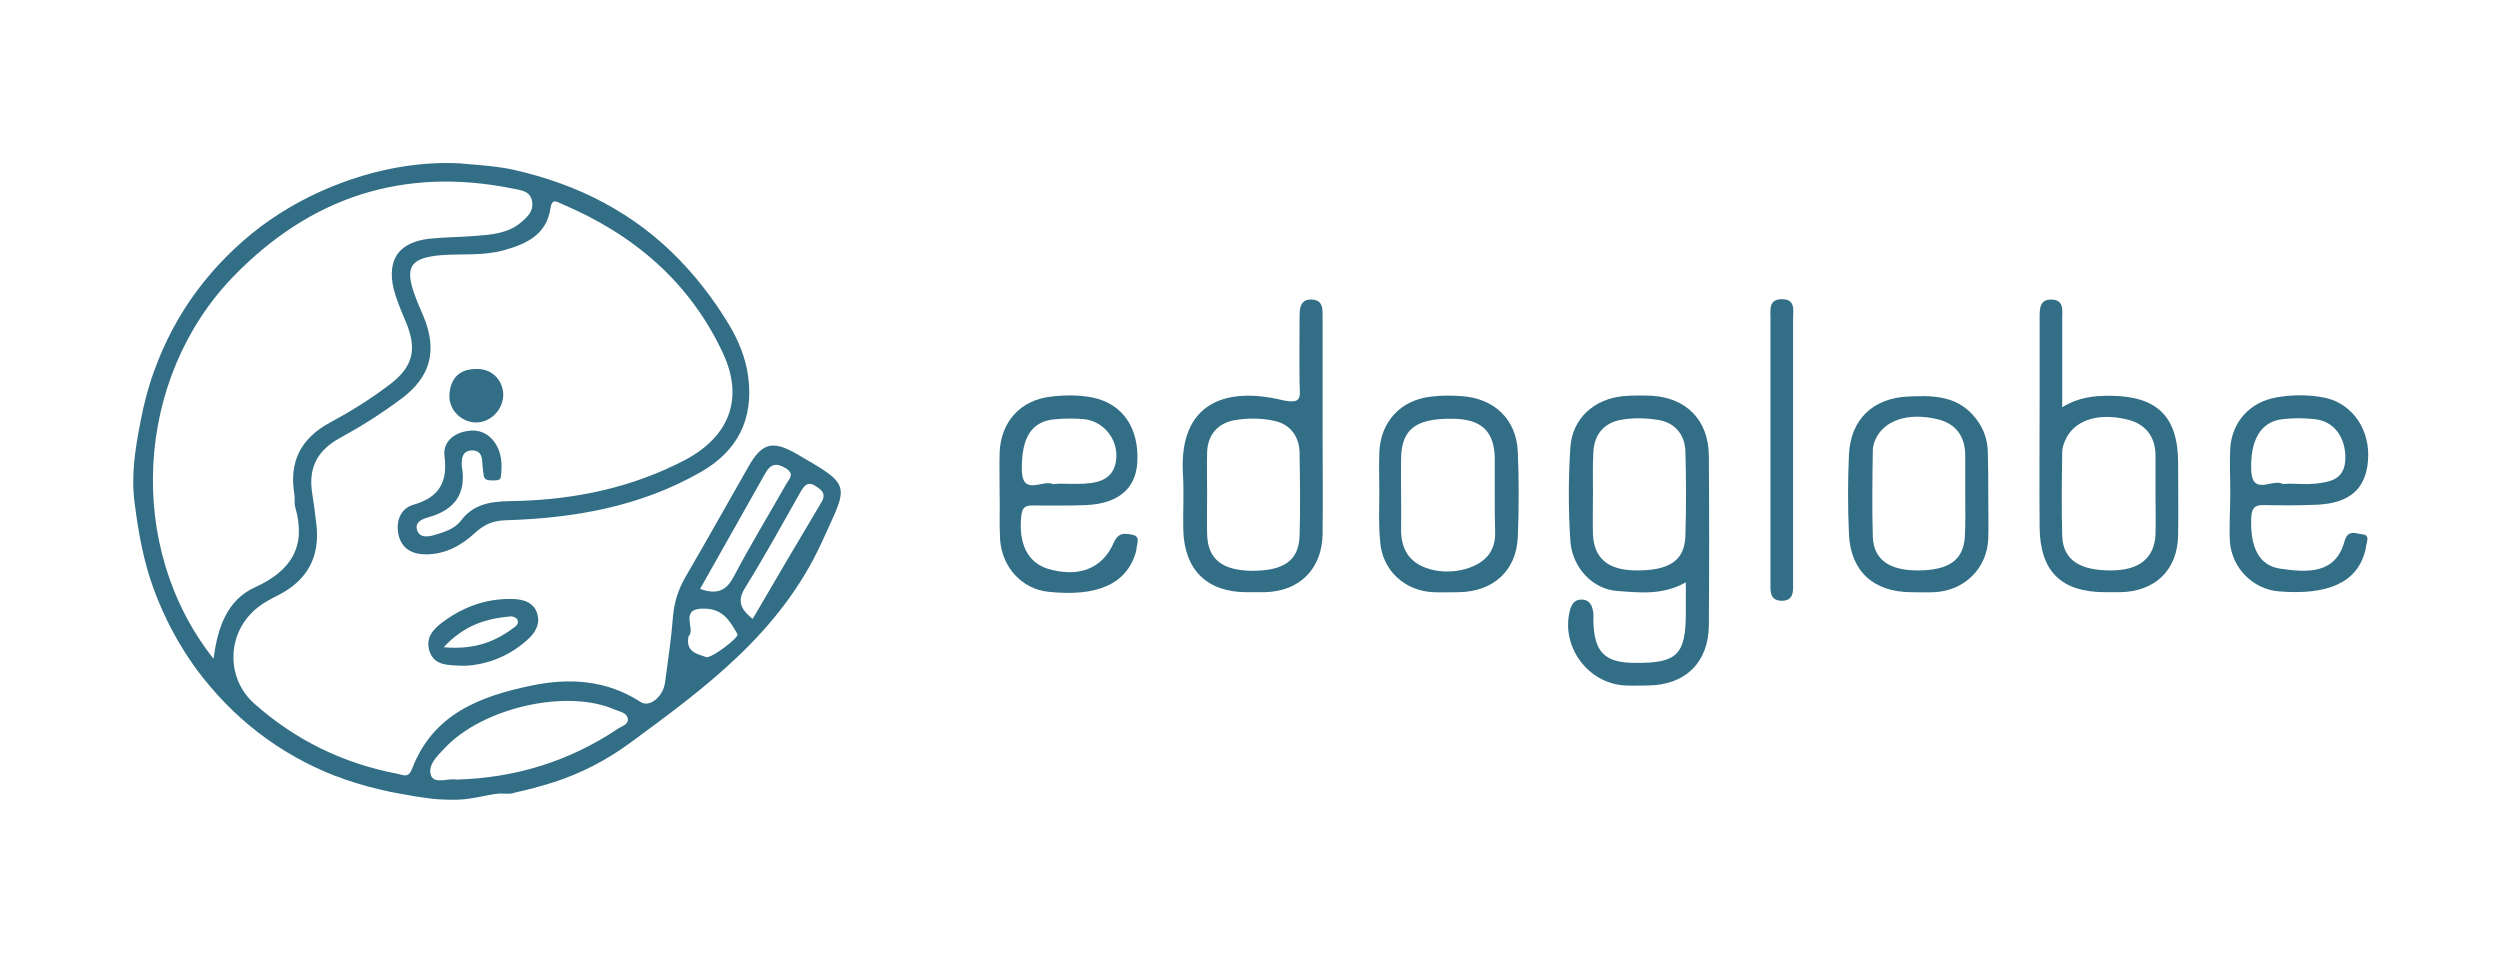 <svg width="115" height="45" viewBox="0 0 115 45" fill="none" xmlns="http://www.w3.org/2000/svg">
<path d="M20.938 7.505C21.108 7.505 21.279 7.524 21.449 7.543C22.186 7.6 22.904 7.656 23.622 7.808C24.36 7.978 25.097 8.186 25.815 8.45C27.176 8.942 28.48 9.641 29.633 10.511C30.805 11.399 31.826 12.477 32.695 13.668C32.998 14.084 33.281 14.518 33.546 14.953C33.98 15.69 34.302 16.465 34.415 17.316C34.68 19.282 33.924 20.757 32.223 21.721C29.444 23.309 26.401 23.838 23.263 23.932C22.677 23.951 22.28 24.122 21.864 24.5C21.241 25.085 20.485 25.501 19.596 25.501C18.973 25.501 18.481 25.256 18.33 24.594C18.198 23.97 18.424 23.384 19.029 23.214C20.22 22.874 20.598 22.155 20.447 20.983C20.371 20.435 20.749 20.019 21.297 19.868C21.846 19.717 22.375 19.83 22.734 20.322C23.093 20.813 23.112 21.38 23.036 21.948C23.017 22.118 22.791 22.099 22.64 22.099C22.432 22.099 22.261 22.08 22.242 21.815C22.224 21.626 22.186 21.437 22.186 21.248C22.167 20.927 22.053 20.7 21.675 20.719C21.297 20.757 21.241 21.021 21.241 21.324C21.241 21.361 21.241 21.38 21.241 21.418C21.468 22.685 20.938 23.46 19.691 23.8C19.426 23.876 19.086 24.008 19.18 24.367C19.294 24.745 19.653 24.707 19.974 24.613C20.428 24.481 20.919 24.329 21.203 23.951C21.883 23.044 22.847 23.063 23.811 23.044C26.514 22.968 29.104 22.42 31.523 21.154C33.546 20.076 34.226 18.337 33.262 16.258C31.731 12.968 29.142 10.775 25.834 9.377C25.607 9.282 25.399 9.112 25.323 9.566C25.153 10.794 24.208 11.229 23.169 11.513C22.224 11.777 21.222 11.664 20.258 11.74C18.859 11.872 18.613 12.288 19.086 13.592C19.199 13.914 19.351 14.235 19.483 14.556C20.126 16.125 19.823 17.335 18.443 18.356C17.555 19.017 16.629 19.604 15.665 20.133C14.606 20.7 14.172 21.513 14.361 22.685C14.436 23.157 14.493 23.611 14.55 24.084C14.739 25.615 14.134 26.711 12.773 27.392C12.47 27.543 12.149 27.713 11.884 27.921C10.429 29.036 10.353 31.172 11.695 32.364C13.586 34.046 15.797 35.123 18.292 35.596C18.557 35.653 18.784 35.804 18.954 35.369C19.918 32.836 22.091 32.023 24.473 31.532C26.212 31.172 27.913 31.286 29.463 32.288C29.879 32.571 30.521 32.042 30.597 31.362C30.729 30.36 30.881 29.377 30.956 28.375C31.013 27.694 31.202 27.108 31.542 26.522C32.525 24.84 33.47 23.139 34.434 21.456C35.058 20.36 35.549 20.246 36.664 20.889C39.254 22.382 39.008 22.269 37.798 24.953C35.889 29.112 32.431 31.645 28.953 34.197C27.894 34.972 26.722 35.577 25.494 35.974C25.153 36.087 24.794 36.182 24.454 36.276C24.284 36.314 24.095 36.371 23.906 36.409C23.774 36.428 23.641 36.484 23.509 36.503C23.339 36.522 23.169 36.503 22.98 36.503C22.791 36.522 22.621 36.541 22.451 36.579C22.072 36.655 21.713 36.73 21.335 36.768C20.938 36.806 20.56 36.787 20.163 36.768C19.426 36.711 18.689 36.56 17.971 36.428C17.253 36.276 16.534 36.087 15.835 35.842C15.759 35.804 15.665 35.785 15.589 35.747C15.533 35.728 15.476 35.709 15.419 35.691C14.153 35.199 12.943 34.519 11.866 33.687C10.788 32.855 9.843 31.872 9.03 30.776C8.218 29.66 7.556 28.413 7.083 27.127C6.611 25.861 6.365 24.5 6.195 23.157C6.025 21.891 6.214 20.662 6.46 19.415C6.611 18.602 6.819 17.808 7.102 17.033C7.575 15.728 8.236 14.481 9.068 13.365C9.9 12.25 10.883 11.267 11.979 10.435C13.113 9.585 14.38 8.904 15.703 8.413C17.385 7.789 19.162 7.448 20.938 7.505ZM9.824 30.303C10.013 28.847 10.448 27.6 11.733 27.014C13.397 26.258 14.096 25.142 13.586 23.346C13.529 23.176 13.567 22.968 13.548 22.779C13.283 21.267 13.812 20.171 15.192 19.433C16.137 18.923 17.045 18.356 17.895 17.713C19.029 16.863 19.199 16.05 18.651 14.764C18.443 14.273 18.235 13.781 18.103 13.271C17.801 11.929 18.349 11.153 19.729 10.983C20.447 10.908 21.165 10.908 21.883 10.851C22.602 10.794 23.339 10.738 23.925 10.265C24.246 10 24.567 9.717 24.473 9.244C24.378 8.772 23.963 8.753 23.604 8.677C18.576 7.656 14.285 9.055 10.732 12.723C6.195 17.411 5.76 25.18 9.824 30.303ZM20.995 35.861C23.736 35.785 26.193 35.01 28.404 33.535C28.593 33.403 28.934 33.328 28.877 33.044C28.82 32.779 28.518 32.742 28.291 32.647C26.08 31.664 22.186 32.553 20.447 34.424C20.107 34.783 19.634 35.218 19.842 35.709C20.031 36.069 20.655 35.785 20.995 35.861ZM34.623 28.469C35.682 26.655 36.74 24.859 37.798 23.082C38.025 22.685 37.761 22.515 37.496 22.345C37.156 22.137 37.005 22.326 36.835 22.609C36.003 24.084 35.19 25.558 34.302 26.995C33.924 27.581 33.999 27.978 34.623 28.469ZM32.204 27.089C32.998 27.373 33.413 27.165 33.754 26.522C34.51 25.086 35.36 23.687 36.154 22.288C36.286 22.042 36.589 21.815 36.135 21.532C35.7 21.267 35.436 21.361 35.209 21.759C34.226 23.517 33.224 25.275 32.204 27.089ZM31.674 29.263C31.523 30 32.071 30.076 32.487 30.227C32.714 30.303 34.018 29.32 33.924 29.169C33.584 28.583 33.281 28.016 32.412 27.997C31.183 27.959 32.034 28.961 31.674 29.263Z" fill="#326E86"/>
<path d="M77.548 26.787C76.471 27.392 75.412 27.26 74.392 27.184C73.276 27.108 72.331 26.125 72.237 24.897C72.142 23.46 72.142 22.004 72.237 20.568C72.331 19.244 73.333 18.356 74.656 18.224C75.091 18.186 75.545 18.186 75.979 18.205C77.586 18.299 78.588 19.339 78.607 20.946C78.626 23.555 78.626 26.163 78.607 28.772C78.588 30.473 77.529 31.513 75.809 31.532C75.469 31.532 75.11 31.551 74.77 31.532C73.05 31.456 71.783 29.736 72.218 28.073C72.294 27.808 72.407 27.6 72.709 27.581C73.05 27.562 73.22 27.77 73.276 28.091C73.314 28.243 73.295 28.413 73.295 28.564C73.333 30.001 73.806 30.492 75.223 30.492C77.151 30.511 77.548 30.114 77.548 28.186C77.548 27.77 77.548 27.373 77.548 26.787ZM73.276 22.666C73.276 23.29 73.258 23.933 73.276 24.556C73.314 25.672 73.957 26.22 75.223 26.239C76.773 26.258 77.492 25.804 77.529 24.651C77.567 23.366 77.567 22.061 77.529 20.776C77.51 20.001 77.057 19.452 76.301 19.32C75.715 19.226 75.091 19.207 74.524 19.32C73.768 19.471 73.333 20.001 73.295 20.795C73.258 21.418 73.276 22.042 73.276 22.666Z" fill="#326E86"/>
<path d="M60.839 19.641C60.839 21.286 60.858 22.911 60.839 24.556C60.821 26.163 59.781 27.202 58.193 27.24C57.91 27.24 57.626 27.24 57.343 27.24C55.528 27.24 54.489 26.219 54.432 24.405C54.413 23.516 54.47 22.647 54.413 21.758C54.243 18.544 56.36 17.788 58.93 18.393C59.913 18.62 59.8 18.28 59.781 17.656C59.762 16.616 59.781 15.577 59.781 14.537C59.781 14.14 59.838 13.743 60.367 13.781C60.858 13.819 60.839 14.197 60.839 14.556C60.839 16.238 60.839 17.94 60.839 19.641ZM55.528 22.703C55.528 23.327 55.509 23.97 55.528 24.594C55.566 25.728 56.227 26.238 57.588 26.257C59.063 26.257 59.743 25.785 59.781 24.65C59.819 23.384 59.8 22.136 59.781 20.87C59.781 20.076 59.346 19.509 58.609 19.357C58.004 19.225 57.343 19.225 56.738 19.338C56.001 19.49 55.547 20.019 55.528 20.813C55.509 21.437 55.528 22.061 55.528 22.703Z" fill="#326E86"/>
<path d="M94.862 18.734C95.637 18.262 96.337 18.205 97.074 18.205C99.229 18.224 100.193 19.15 100.193 21.305C100.193 22.401 100.212 23.498 100.193 24.613C100.174 26.22 99.134 27.222 97.509 27.241C97.282 27.241 97.074 27.241 96.847 27.241C94.825 27.241 93.842 26.296 93.823 24.254C93.804 22.307 93.823 20.36 93.823 18.413C93.823 17.146 93.823 15.899 93.823 14.632C93.823 14.235 93.804 13.743 94.409 13.781C94.957 13.819 94.862 14.292 94.862 14.651C94.862 15.955 94.862 17.279 94.862 18.734ZM99.153 22.723C99.153 22.156 99.153 21.589 99.153 21.021C99.172 20.114 98.718 19.509 97.868 19.301C96.488 18.961 95.392 19.339 94.995 20.265C94.919 20.435 94.862 20.625 94.862 20.795C94.844 22.08 94.825 23.366 94.862 24.651C94.9 25.766 95.675 26.258 97.168 26.239C98.416 26.22 99.096 25.672 99.153 24.594C99.172 23.97 99.153 23.347 99.153 22.723Z" fill="#326E86"/>
<path d="M45.983 22.703C45.983 22.08 45.964 21.437 45.983 20.813C46.04 19.395 46.947 18.393 48.365 18.242C48.988 18.166 49.612 18.166 50.236 18.28C51.635 18.564 52.41 19.679 52.315 21.286C52.239 22.477 51.446 23.157 49.99 23.233C49.177 23.27 48.346 23.252 47.533 23.252C47.212 23.252 47.041 23.289 46.985 23.686C46.834 24.972 47.249 25.86 48.194 26.163C49.593 26.579 50.708 26.182 51.238 24.953C51.446 24.48 51.748 24.537 52.069 24.594C52.504 24.669 52.277 25.029 52.277 25.274C52.277 25.312 52.258 25.331 52.258 25.369C51.843 26.862 50.482 27.467 48.213 27.221C47.004 27.089 46.078 26.087 46.002 24.783C45.964 24.083 46.002 23.403 45.983 22.703ZM48.724 22.25C49.102 22.25 49.48 22.269 49.858 22.25C50.633 22.212 51.294 21.985 51.351 21.059C51.408 20.17 50.746 19.376 49.877 19.282C49.442 19.244 49.007 19.244 48.572 19.282C47.457 19.358 46.985 20.114 47.004 21.607C47.023 22.855 47.968 22.042 48.44 22.269C48.535 22.269 48.629 22.25 48.724 22.25Z" fill="#326E86"/>
<path d="M102.593 22.666C102.593 21.967 102.556 21.286 102.593 20.587C102.688 19.377 103.52 18.488 104.71 18.281C105.466 18.148 106.223 18.148 106.96 18.299C108.245 18.583 109.058 19.812 108.925 21.23C108.812 22.496 108.075 23.139 106.619 23.215C105.807 23.252 104.975 23.252 104.162 23.233C103.728 23.214 103.576 23.366 103.557 23.819C103.501 25.18 103.917 26.031 104.918 26.163C106.128 26.334 107.432 26.428 107.848 24.897C107.999 24.33 108.396 24.557 108.661 24.576C109.058 24.613 108.85 24.954 108.831 25.18C108.831 25.237 108.812 25.313 108.793 25.369C108.415 26.787 107.092 27.392 104.824 27.203C103.652 27.109 102.669 26.145 102.575 24.916C102.537 24.178 102.593 23.422 102.593 22.666ZM105.259 22.25C105.674 22.25 106.071 22.288 106.487 22.25C107.186 22.175 107.867 22.061 107.886 21.097C107.905 20.133 107.376 19.377 106.487 19.282C105.996 19.226 105.485 19.226 104.994 19.282C103.992 19.396 103.501 20.247 103.557 21.645C103.614 22.817 104.521 22.023 104.975 22.25C105.07 22.288 105.164 22.25 105.259 22.25Z" fill="#326E86"/>
<path d="M91.46 22.798C91.46 23.46 91.479 24.121 91.46 24.783C91.403 26.163 90.345 27.184 88.965 27.241C88.625 27.259 88.266 27.241 87.925 27.241C86.186 27.241 85.128 26.276 85.052 24.575C84.996 23.346 84.996 22.118 85.052 20.908C85.128 19.301 86.149 18.318 87.755 18.242C88.833 18.186 89.91 18.186 90.723 19.055C91.195 19.566 91.441 20.152 91.441 20.851C91.46 21.475 91.46 22.137 91.46 22.798ZM90.401 22.723C90.401 22.155 90.401 21.588 90.401 21.021C90.42 20.114 90.004 19.49 89.116 19.282C87.774 18.961 86.678 19.339 86.281 20.189C86.205 20.36 86.149 20.549 86.149 20.719C86.13 22.042 86.111 23.365 86.149 24.689C86.186 25.728 86.886 26.239 88.209 26.239C89.626 26.239 90.307 25.785 90.382 24.707C90.42 24.046 90.401 23.384 90.401 22.723Z" fill="#326E86"/>
<path d="M63.448 22.704C63.448 22.08 63.429 21.437 63.448 20.813C63.505 19.396 64.431 18.394 65.848 18.242C66.321 18.186 66.793 18.186 67.266 18.224C68.74 18.337 69.742 19.282 69.818 20.757C69.874 22.08 69.874 23.403 69.818 24.727C69.742 26.277 68.665 27.222 67.096 27.241C66.718 27.241 66.34 27.26 65.962 27.241C64.62 27.203 63.561 26.22 63.486 24.878C63.41 24.14 63.448 23.422 63.448 22.704ZM68.759 22.779C68.759 22.212 68.759 21.645 68.759 21.078C68.74 19.83 68.135 19.263 66.793 19.263C65.111 19.244 64.469 19.755 64.45 21.097C64.431 22.156 64.469 23.233 64.45 24.292C64.431 25.161 64.752 25.823 65.603 26.125C66.623 26.503 67.965 26.201 68.476 25.52C68.684 25.237 68.778 24.916 68.778 24.556C68.759 23.97 68.759 23.384 68.759 22.779Z" fill="#326E86"/>
<path d="M81.442 20.587C81.442 18.602 81.442 16.636 81.442 14.651C81.442 14.254 81.347 13.763 81.971 13.763C82.614 13.763 82.481 14.292 82.481 14.67C82.481 18.697 82.481 22.723 82.481 26.731C82.481 27.128 82.557 27.638 81.952 27.638C81.366 27.619 81.442 27.128 81.442 26.712C81.442 24.67 81.442 22.628 81.442 20.587Z" fill="#326E86"/>
<path d="M21.373 30.625C20.56 30.606 19.993 30.606 19.766 29.982C19.539 29.339 19.955 28.904 20.409 28.583C21.392 27.865 22.507 27.487 23.735 27.562C24.17 27.6 24.548 27.751 24.699 28.186C24.851 28.602 24.699 28.98 24.397 29.301C23.49 30.19 22.374 30.587 21.373 30.625ZM20.409 29.774C21.751 29.887 22.696 29.566 23.565 28.923C23.698 28.829 23.905 28.715 23.792 28.488C23.754 28.413 23.584 28.337 23.471 28.356C22.374 28.451 21.354 28.753 20.409 29.774Z" fill="#326E86"/>
<path d="M23.15 18.148C23.15 18.828 22.583 19.433 21.902 19.433C21.222 19.433 20.636 18.847 20.674 18.167C20.711 17.448 21.089 16.995 21.846 16.976C22.583 16.919 23.131 17.448 23.15 18.148Z" fill="#326E86"/>
</svg>
